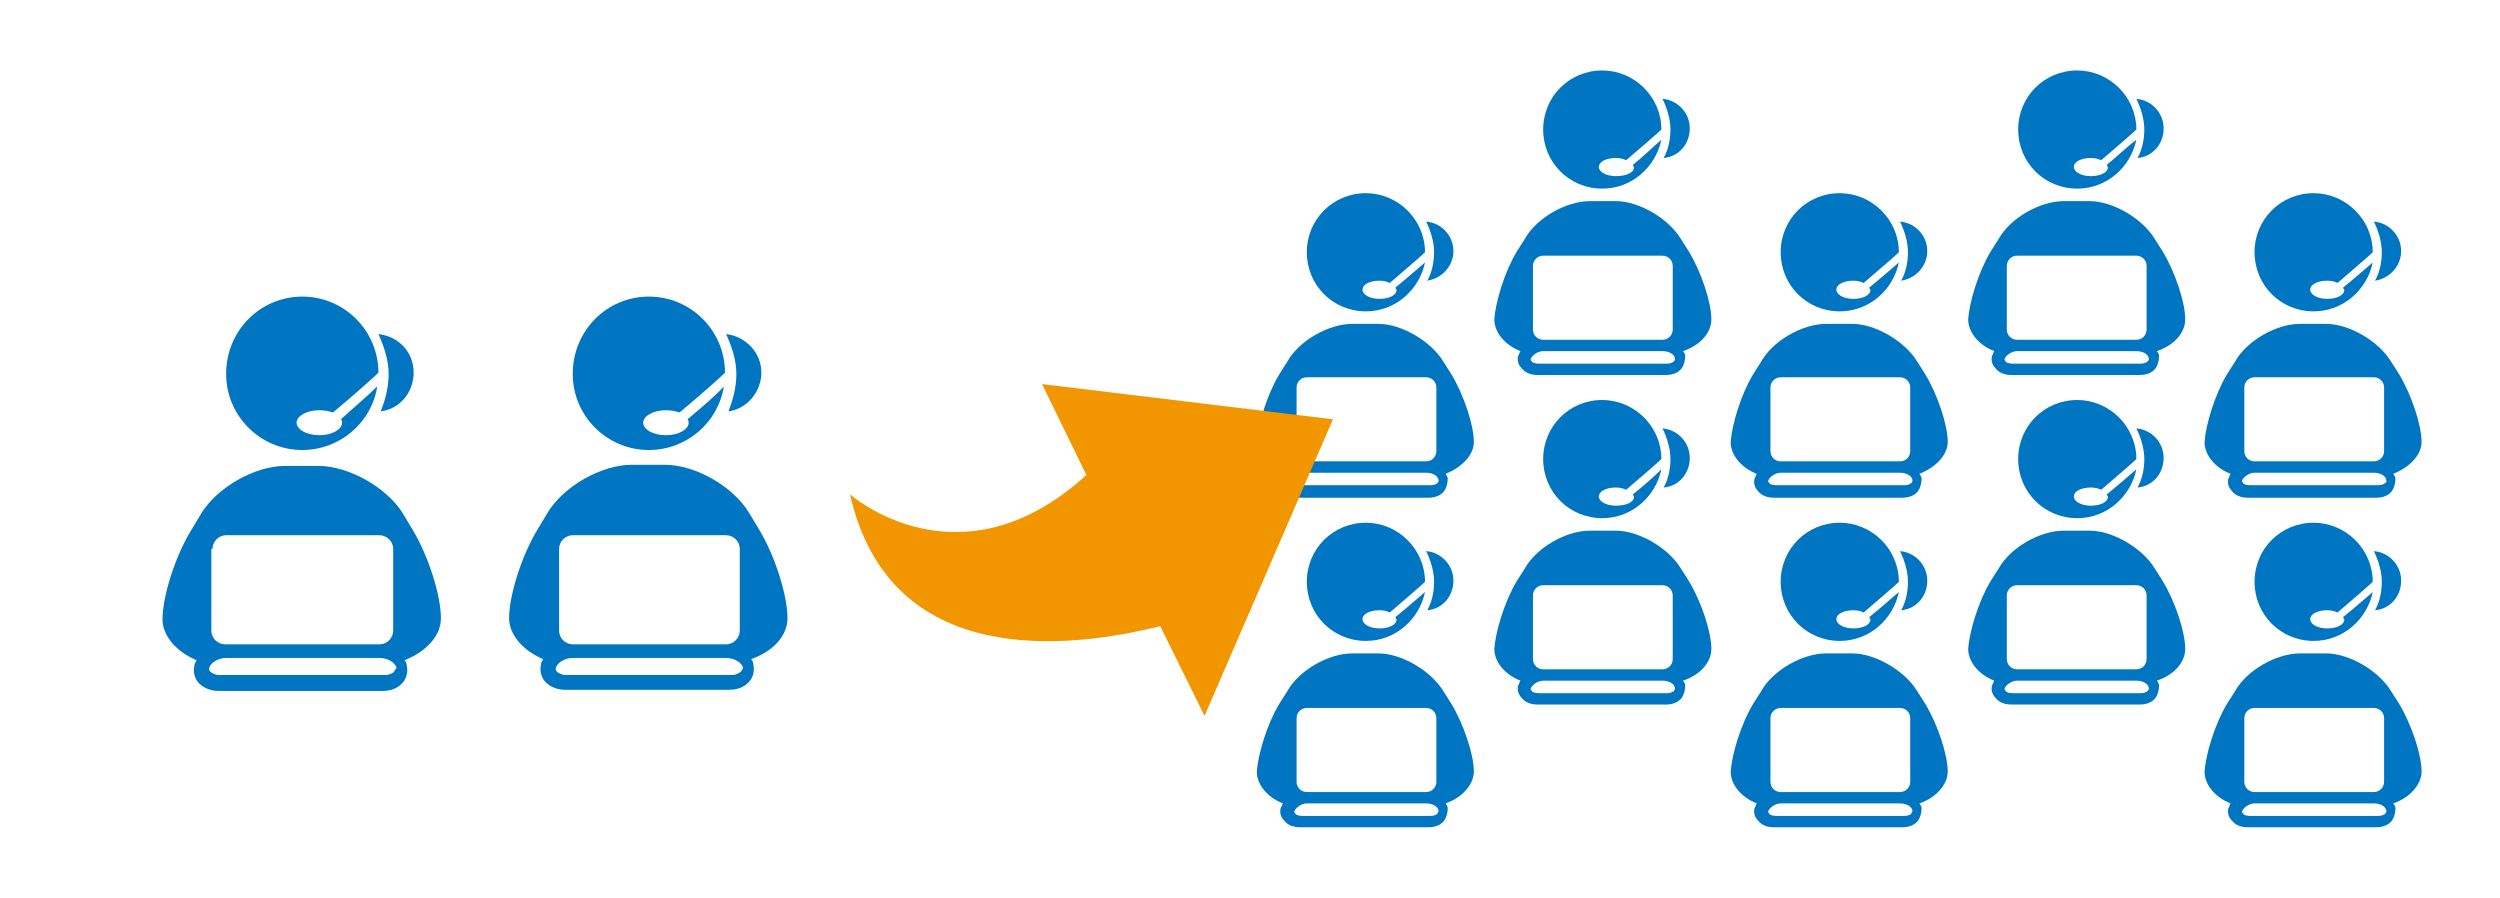 <?xml version="1.0" encoding="utf-8"?>
<!-- Generator: Adobe Illustrator 26.5.2, SVG Export Plug-In . SVG Version: 6.00 Build 0)  -->
<svg version="1.1" id="レイヤー_1" xmlns="http://www.w3.org/2000/svg" xmlns:xlink="http://www.w3.org/1999/xlink" x="0px"
	 y="0px" viewBox="0 0 220 79" style="enable-background:new 0 0 220 79;" xml:space="preserve">
<style type="text/css">
	.st0{fill:#0075C1;}
	.st1{fill:#F29600;}
</style>
<g>
	<g>
		<g>
			<g>
				<path class="st0" d="M67,32.8c0-1.8-1.4-3.2-3.1-3.4c0.5,1.1,0.9,2.3,0.9,3.5c0,1.2-0.3,2.3-0.7,3.3C65.7,36,67,34.5,67,32.8z"
					/>
			</g>
			<g>
				<path class="st0" d="M60.5,36.9c0.1,0.1,0.1,0.2,0.1,0.3c0,0.6-0.9,1.1-2,1.1c-1.1,0-2-0.5-2-1.1c0-0.6,0.9-1.1,2-1.1
					c0.5,0,0.9,0.1,1.2,0.2c1.8-1.5,3.6-3.1,4-3.5c0-3.7-3-6.7-6.7-6.7c-3.7,0-6.7,3-6.7,6.8c0,3.7,3,6.7,6.7,6.7
					c3.3,0,6.1-2.4,6.6-5.6C63,34.8,61.8,35.8,60.5,36.9z"/>
			</g>
		</g>
	</g>
	<path class="st0" d="M69.3,54.4c0-2-1.1-5.5-2.5-7.8l-0.9-1.5c-1.4-2.3-4.7-4.2-7.4-4.2h-2.9c-2.7,0-6,1.9-7.4,4.2l-0.9,1.5
		c-1.4,2.3-2.5,5.8-2.5,7.8c0,1.5,1.3,2.9,3,3.6c-0.1,0.2-0.2,0.3-0.2,0.5c-0.1,0.5,0,1,0.3,1.4c0.4,0.5,1.1,0.8,1.8,0.8h14.5
		c0.8,0,1.4-0.3,1.8-0.8c0.3-0.4,0.4-0.9,0.3-1.4c0-0.2-0.1-0.4-0.2-0.5C68.1,57.3,69.3,55.9,69.3,54.4z M49.2,48.3
		c0-0.6,0.5-1.2,1.2-1.2h13.5c0.6,0,1.2,0.5,1.2,1.2v7.2c0,0.6-0.5,1.2-1.2,1.2H50.4c-0.6,0-1.2-0.5-1.2-1.2
		C49.2,55.5,49.2,48.3,49.2,48.3z M65.2,59.1c-0.1,0.1-0.4,0.3-0.8,0.3H49.8c-0.4,0-0.7-0.2-0.8-0.3c-0.1-0.1-0.1-0.2-0.1-0.3
		c0.1-0.4,0.7-0.9,1.5-0.9h13.5c0.7,0,1.4,0.4,1.5,0.9C65.3,58.9,65.3,59,65.2,59.1z"/>
</g>
<g>
	<g>
		<g>
			<g>
				<path class="st0" d="M36.4,32.8c0-1.8-1.3-3.2-3.1-3.4c0.5,1.1,0.9,2.3,0.9,3.5c0,1.2-0.3,2.3-0.7,3.3
					C35.2,36,36.4,34.5,36.4,32.8z"/>
			</g>
			<g>
				<path class="st0" d="M30,36.9c0.1,0.1,0.1,0.2,0.1,0.3c0,0.6-0.9,1.1-2,1.1c-1.1,0-2-0.5-2-1.1c0-0.6,0.9-1.1,2-1.1
					c0.5,0,0.9,0.1,1.2,0.2c1.8-1.5,3.6-3.1,4-3.5c0-3.7-3-6.7-6.7-6.7c-3.7,0-6.7,3-6.7,6.8c0,3.7,3,6.7,6.7,6.7
					c3.3,0,6.1-2.4,6.6-5.6C32.4,34.8,31.2,35.8,30,36.9z"/>
			</g>
		</g>
	</g>
	<path class="st0" d="M38.8,54.4c0-2-1.1-5.5-2.5-7.8l-0.9-1.5C34,42.9,30.7,41,28,41h-2.9c-2.7,0-6,1.9-7.4,4.2l-0.9,1.5
		c-1.4,2.3-2.5,5.8-2.5,7.8c0,1.5,1.3,2.9,3,3.6c-0.1,0.2-0.2,0.3-0.2,0.5c-0.1,0.5,0,1,0.3,1.4c0.4,0.5,1.1,0.8,1.8,0.8h14.5
		c0.8,0,1.4-0.3,1.8-0.8c0.3-0.4,0.4-0.9,0.3-1.4c0-0.2-0.1-0.4-0.2-0.5C37.6,57.3,38.8,55.9,38.8,54.4z M18.7,48.3
		c0-0.6,0.5-1.2,1.2-1.2h13.5c0.6,0,1.2,0.5,1.2,1.2v7.2c0,0.6-0.5,1.2-1.2,1.2H19.8c-0.6,0-1.2-0.5-1.2-1.2V48.3z M34.7,59.1
		c-0.1,0.1-0.4,0.3-0.8,0.3H19.3c-0.4,0-0.7-0.2-0.8-0.3c-0.1-0.1-0.1-0.2-0.1-0.3c0.1-0.4,0.7-0.9,1.5-0.9h13.5
		c0.7,0,1.4,0.4,1.5,0.9C34.8,58.9,34.7,59,34.7,59.1z"/>
</g>
<g>
	<g>
		<g>
			<g>
				<path class="st0" d="M169.6,22.1c0-1.4-1.1-2.5-2.4-2.6c0.4,0.8,0.7,1.8,0.7,2.7c0,0.9-0.2,1.8-0.6,2.5
					C168.6,24.5,169.6,23.4,169.6,22.1z"/>
			</g>
			<g>
				<path class="st0" d="M164.5,25.3c0,0.1,0.1,0.2,0.1,0.2c0,0.5-0.7,0.8-1.5,0.8c-0.9,0-1.5-0.4-1.5-0.8c0-0.5,0.7-0.8,1.5-0.8
					c0.4,0,0.7,0.1,0.9,0.2c1.4-1.2,2.8-2.4,3.1-2.7c0-2.9-2.4-5.2-5.2-5.2c-2.9,0-5.2,2.3-5.2,5.2c0,2.9,2.3,5.2,5.2,5.2
					c2.6,0,4.7-1.9,5.2-4.3C166.5,23.6,165.5,24.5,164.5,25.3z"/>
			</g>
		</g>
	</g>
	<path class="st0" d="M171.4,38.9c0-1.5-0.9-4.2-2-6l-0.7-1.1c-1.1-1.8-3.7-3.3-5.7-3.3h-2.3c-2.1,0-4.7,1.5-5.7,3.3l-0.7,1.1
		c-1.1,1.8-1.9,4.5-2,6c0,1.2,1,2.3,2.3,2.8c-0.1,0.1-0.1,0.3-0.2,0.4c-0.1,0.4,0,0.8,0.3,1.1c0.3,0.4,0.8,0.6,1.4,0.6h11.3
		c0.6,0,1.1-0.2,1.4-0.6c0.2-0.3,0.3-0.7,0.3-1.1c0-0.1-0.1-0.3-0.2-0.4C170.4,41.1,171.4,40,171.4,38.9z M155.8,34.1
		c0-0.5,0.4-0.9,0.9-0.9h10.5c0.5,0,0.9,0.4,0.9,0.9v5.6c0,0.5-0.4,0.9-0.9,0.9h-10.5c-0.5,0-0.9-0.4-0.9-0.9V34.1z M168.2,42.5
		c-0.1,0.1-0.3,0.2-0.6,0.2h-11.3c-0.3,0-0.6-0.1-0.6-0.2c-0.1-0.1-0.1-0.1-0.1-0.2c0.1-0.3,0.6-0.7,1.1-0.7h10.5
		c0.6,0,1.1,0.3,1.1,0.7C168.3,42.4,168.2,42.5,168.2,42.5z"/>
</g>
<g>
	<g>
		<g>
			<g>
				<path class="st0" d="M148.7,11.3c0-1.4-1.1-2.5-2.4-2.6c0.4,0.8,0.7,1.8,0.7,2.7c0,0.9-0.2,1.8-0.6,2.5
					C147.7,13.8,148.7,12.7,148.7,11.3z"/>
			</g>
			<g>
				<path class="st0" d="M143.7,14.5c0,0.1,0.1,0.2,0.1,0.2c0,0.5-0.7,0.8-1.6,0.8c-0.9,0-1.5-0.4-1.5-0.8c0-0.5,0.7-0.8,1.5-0.8
					c0.4,0,0.7,0.1,0.9,0.2c1.4-1.2,2.8-2.4,3.1-2.7c0-2.9-2.4-5.2-5.2-5.2c-2.9,0-5.2,2.3-5.2,5.2c0,2.9,2.3,5.2,5.2,5.2
					c2.6,0,4.7-1.9,5.2-4.3C145.6,12.8,144.7,13.7,143.7,14.5z"/>
			</g>
		</g>
	</g>
	<path class="st0" d="M150.6,28.1c0-1.5-0.9-4.2-2-6l-0.7-1.1c-1.1-1.8-3.7-3.3-5.7-3.3h-2.3c-2.1,0-4.7,1.5-5.7,3.3l-0.7,1.1
		c-1.1,1.8-1.9,4.5-2,6c0,1.2,1,2.3,2.3,2.8c-0.1,0.1-0.1,0.3-0.2,0.4c-0.1,0.4,0,0.8,0.3,1.1c0.3,0.4,0.8,0.6,1.4,0.6h11.3
		c0.6,0,1.1-0.2,1.4-0.6c0.2-0.3,0.3-0.7,0.3-1.1c0-0.1-0.1-0.3-0.2-0.4C149.6,30.4,150.6,29.3,150.6,28.1z M134.9,23.4
		c0-0.5,0.4-0.9,0.9-0.9h10.5c0.5,0,0.9,0.4,0.9,0.9V29c0,0.5-0.4,0.9-0.9,0.9h-10.5c-0.5,0-0.9-0.4-0.9-0.9L134.9,23.4L134.9,23.4z
		 M147.3,31.8c-0.1,0.1-0.3,0.2-0.6,0.2h-11.3c-0.3,0-0.6-0.1-0.6-0.2c-0.1-0.1-0.1-0.1-0.1-0.2c0.1-0.3,0.6-0.7,1.1-0.7h10.5
		c0.6,0,1.1,0.3,1.1,0.7C147.4,31.6,147.4,31.7,147.3,31.8z"/>
</g>
<g>
	<g>
		<g>
			<g>
				<path class="st0" d="M211.3,22.1c0-1.4-1.1-2.5-2.4-2.6c0.4,0.8,0.7,1.8,0.7,2.7c0,0.9-0.2,1.8-0.6,2.5
					C210.3,24.5,211.3,23.4,211.3,22.1z"/>
			</g>
			<g>
				<path class="st0" d="M206.2,25.3c0,0.1,0.1,0.2,0.1,0.2c0,0.5-0.7,0.8-1.5,0.8c-0.9,0-1.5-0.4-1.5-0.8c0-0.5,0.7-0.8,1.5-0.8
					c0.4,0,0.7,0.1,0.9,0.2c1.4-1.2,2.8-2.4,3.1-2.7c0-2.9-2.4-5.2-5.2-5.2c-2.9,0-5.2,2.3-5.2,5.2c0,2.9,2.3,5.2,5.2,5.2
					c2.6,0,4.7-1.9,5.2-4.3C208.2,23.6,207.2,24.5,206.2,25.3z"/>
			</g>
		</g>
	</g>
	<path class="st0" d="M213.1,38.9c0-1.5-0.9-4.2-2-6l-0.7-1.1c-1.1-1.8-3.7-3.3-5.7-3.3h-2.3c-2.1,0-4.7,1.5-5.7,3.3l-0.7,1.1
		c-1.1,1.8-1.9,4.5-2,6c0,1.2,1,2.3,2.3,2.8c-0.1,0.1-0.1,0.3-0.2,0.4c-0.1,0.4,0,0.8,0.3,1.1c0.3,0.4,0.8,0.6,1.4,0.6h11.3
		c0.6,0,1.1-0.2,1.4-0.6c0.2-0.3,0.3-0.7,0.3-1.1c0-0.1-0.1-0.3-0.2-0.4C212.1,41.1,213.1,40,213.1,38.9z M197.5,34.1
		c0-0.5,0.4-0.9,0.9-0.9h10.5c0.5,0,0.9,0.4,0.9,0.9v5.6c0,0.5-0.4,0.9-0.9,0.9h-10.5c-0.5,0-0.9-0.4-0.9-0.9V34.1z M209.9,42.5
		c-0.1,0.1-0.3,0.2-0.6,0.2h-11.3c-0.3,0-0.6-0.1-0.6-0.2c-0.1-0.1-0.1-0.1-0.1-0.2c0.1-0.3,0.6-0.7,1.1-0.7h10.5
		c0.6,0,1.1,0.3,1.1,0.7C210,42.4,210,42.5,209.9,42.5z"/>
</g>
<g>
	<g>
		<g>
			<g>
				<path class="st0" d="M190.4,11.3c0-1.4-1.1-2.5-2.4-2.6c0.4,0.8,0.7,1.8,0.7,2.7c0,0.9-0.2,1.8-0.6,2.5
					C189.4,13.8,190.4,12.7,190.4,11.3z"/>
			</g>
			<g>
				<path class="st0" d="M185.4,14.5c0,0.1,0.1,0.2,0.1,0.2c0,0.5-0.7,0.8-1.5,0.8c-0.9,0-1.5-0.4-1.5-0.8c0-0.5,0.7-0.8,1.5-0.8
					c0.4,0,0.7,0.1,0.9,0.2c1.4-1.2,2.8-2.4,3.1-2.7c0-2.9-2.4-5.2-5.2-5.2c-2.9,0-5.2,2.3-5.2,5.2c0,2.9,2.3,5.2,5.2,5.2
					c2.6,0,4.7-1.9,5.2-4.3C187.3,12.8,186.4,13.7,185.4,14.5z"/>
			</g>
		</g>
	</g>
	<path class="st0" d="M192.3,28.1c0-1.5-0.9-4.2-2-6l-0.7-1.1c-1.1-1.8-3.7-3.3-5.7-3.3h-2.3c-2.1,0-4.7,1.5-5.7,3.3l-0.7,1.1
		c-1.1,1.8-1.9,4.5-2,6c0,1.2,1,2.3,2.3,2.8c-0.1,0.1-0.1,0.3-0.2,0.4c-0.1,0.4,0,0.8,0.3,1.1c0.3,0.4,0.8,0.6,1.4,0.6h11.3
		c0.6,0,1.1-0.2,1.4-0.6c0.2-0.3,0.3-0.7,0.3-1.1c0-0.1-0.1-0.3-0.2-0.4C191.3,30.4,192.3,29.3,192.3,28.1z M176.6,23.4
		c0-0.5,0.4-0.9,0.9-0.9H188c0.5,0,0.9,0.4,0.9,0.9V29c0,0.5-0.4,0.9-0.9,0.9h-10.5c-0.5,0-0.9-0.4-0.9-0.9V23.4z M189,31.8
		c-0.1,0.1-0.3,0.2-0.6,0.2h-11.3c-0.3,0-0.6-0.1-0.6-0.2c-0.1-0.1-0.1-0.1-0.1-0.2c0.1-0.3,0.6-0.7,1.1-0.7H188
		c0.6,0,1.1,0.3,1.1,0.7C189.1,31.6,189.1,31.7,189,31.8z"/>
</g>
<g>
	<g>
		<g>
			<g>
				<path class="st0" d="M127.9,22.1c0-1.4-1.1-2.5-2.4-2.6c0.4,0.8,0.7,1.8,0.7,2.7c0,0.9-0.2,1.8-0.6,2.5
					C126.9,24.5,127.9,23.4,127.9,22.1z"/>
			</g>
			<g>
				<path class="st0" d="M122.8,25.3c0,0.1,0.1,0.2,0.1,0.2c0,0.5-0.7,0.8-1.5,0.8c-0.9,0-1.5-0.4-1.5-0.8c0-0.5,0.7-0.8,1.5-0.8
					c0.4,0,0.7,0.1,0.9,0.2c1.4-1.2,2.8-2.4,3.1-2.7c0-2.9-2.4-5.2-5.2-5.2c-2.9,0-5.2,2.3-5.2,5.2c0,2.9,2.3,5.2,5.2,5.2
					c2.6,0,4.7-1.9,5.2-4.3C124.8,23.6,123.8,24.5,122.8,25.3z"/>
			</g>
		</g>
	</g>
	<path class="st0" d="M129.7,38.9c0-1.5-0.9-4.2-2-6l-0.7-1.1c-1.1-1.8-3.7-3.3-5.7-3.3h-2.3c-2.1,0-4.7,1.5-5.7,3.3l-0.7,1.1
		c-1.1,1.8-1.9,4.5-2,6c0,1.2,1,2.3,2.3,2.8c-0.1,0.1-0.1,0.3-0.2,0.4c-0.1,0.4,0,0.8,0.3,1.1c0.3,0.4,0.8,0.6,1.4,0.6h11.3
		c0.6,0,1.1-0.2,1.4-0.6c0.2-0.3,0.3-0.7,0.3-1.1c0-0.1-0.1-0.3-0.2-0.4C128.7,41.1,129.7,40,129.7,38.9z M114.1,34.1
		c0-0.5,0.4-0.9,0.9-0.9h10.5c0.5,0,0.9,0.4,0.9,0.9v5.6c0,0.5-0.4,0.9-0.9,0.9H115c-0.5,0-0.9-0.4-0.9-0.9V34.1z M126.5,42.5
		c-0.1,0.1-0.3,0.2-0.6,0.2h-11.3c-0.3,0-0.6-0.1-0.6-0.2c-0.1-0.1-0.1-0.1-0.1-0.2c0.1-0.3,0.6-0.7,1.1-0.7h10.5
		c0.6,0,1.1,0.3,1.1,0.7C126.6,42.4,126.5,42.5,126.5,42.5z"/>
</g>
<g>
	<g>
		<g>
			<g>
				<path class="st0" d="M169.6,51.1c0-1.4-1.1-2.5-2.4-2.6c0.4,0.8,0.7,1.8,0.7,2.7c0,0.9-0.2,1.8-0.6,2.5
					C168.6,53.6,169.6,52.5,169.6,51.1z"/>
			</g>
			<g>
				<path class="st0" d="M164.5,54.3c0,0.1,0.1,0.2,0.1,0.2c0,0.5-0.7,0.8-1.5,0.8c-0.9,0-1.5-0.4-1.5-0.8c0-0.5,0.7-0.8,1.5-0.8
					c0.4,0,0.7,0.1,0.9,0.2c1.4-1.2,2.8-2.4,3.1-2.7c0-2.9-2.4-5.2-5.2-5.2c-2.9,0-5.2,2.3-5.2,5.2c0,2.9,2.3,5.2,5.2,5.2
					c2.6,0,4.7-1.9,5.2-4.3C166.5,52.6,165.5,53.5,164.5,54.3z"/>
			</g>
		</g>
	</g>
	<path class="st0" d="M171.4,67.9c0-1.5-0.9-4.2-2-6l-0.7-1.1c-1.1-1.8-3.7-3.3-5.7-3.3h-2.3c-2.1,0-4.7,1.5-5.7,3.3l-0.7,1.1
		c-1.1,1.8-1.9,4.5-2,6c0,1.2,1,2.3,2.3,2.8c-0.1,0.1-0.1,0.3-0.2,0.4c-0.1,0.4,0,0.8,0.3,1.1c0.3,0.4,0.8,0.6,1.4,0.6h11.3
		c0.6,0,1.1-0.2,1.4-0.6c0.2-0.3,0.3-0.7,0.3-1.1c0-0.1-0.1-0.3-0.2-0.4C170.4,70.2,171.4,69,171.4,67.9z M155.8,63.2
		c0-0.5,0.4-0.9,0.9-0.9h10.5c0.5,0,0.9,0.4,0.9,0.9v5.6c0,0.5-0.4,0.9-0.9,0.9h-10.5c-0.5,0-0.9-0.4-0.9-0.9V63.2z M168.2,71.6
		c-0.1,0.1-0.3,0.2-0.6,0.2h-11.3c-0.3,0-0.6-0.1-0.6-0.2c-0.1-0.1-0.1-0.1-0.1-0.2c0.1-0.3,0.6-0.7,1.1-0.7h10.5
		c0.6,0,1.1,0.3,1.1,0.7C168.3,71.4,168.2,71.5,168.2,71.6z"/>
</g>
<g>
	<g>
		<g>
			<g>
				<path class="st0" d="M148.7,40.3c0-1.4-1.1-2.5-2.4-2.6c0.4,0.8,0.7,1.8,0.7,2.7c0,0.9-0.2,1.8-0.6,2.5
					C147.7,42.8,148.7,41.7,148.7,40.3z"/>
			</g>
			<g>
				<path class="st0" d="M143.7,43.5c0,0.1,0.1,0.2,0.1,0.2c0,0.5-0.7,0.8-1.6,0.8c-0.9,0-1.5-0.4-1.5-0.8c0-0.5,0.7-0.8,1.5-0.8
					c0.4,0,0.7,0.1,0.9,0.2c1.4-1.2,2.8-2.4,3.1-2.7c0-2.9-2.4-5.2-5.2-5.2c-2.9,0-5.2,2.3-5.2,5.2c0,2.9,2.3,5.2,5.2,5.2
					c2.6,0,4.7-1.9,5.2-4.3C145.6,41.9,144.7,42.7,143.7,43.5z"/>
			</g>
		</g>
	</g>
	<path class="st0" d="M150.6,57.1c0-1.5-0.9-4.2-2-6l-0.7-1.1c-1.1-1.8-3.7-3.3-5.7-3.3h-2.3c-2.1,0-4.7,1.5-5.7,3.3l-0.7,1.1
		c-1.1,1.8-1.9,4.5-2,6c0,1.2,1,2.3,2.3,2.8c-0.1,0.1-0.1,0.3-0.2,0.4c-0.1,0.4,0,0.8,0.3,1.1c0.3,0.4,0.8,0.6,1.4,0.6h11.3
		c0.6,0,1.1-0.2,1.4-0.6c0.2-0.3,0.3-0.7,0.3-1.1c0-0.1-0.1-0.3-0.2-0.4C149.6,59.4,150.6,58.3,150.6,57.1z M134.9,52.4
		c0-0.5,0.4-0.9,0.9-0.9h10.5c0.5,0,0.9,0.4,0.9,0.9V58c0,0.5-0.4,0.9-0.9,0.9h-10.5c-0.5,0-0.9-0.4-0.9-0.9L134.9,52.4L134.9,52.4z
		 M147.3,60.8c-0.1,0.1-0.3,0.2-0.6,0.2h-11.3c-0.3,0-0.6-0.1-0.6-0.2c-0.1-0.1-0.1-0.1-0.1-0.2c0.1-0.3,0.6-0.7,1.1-0.7h10.5
		c0.6,0,1.1,0.3,1.1,0.7C147.4,60.6,147.4,60.7,147.3,60.8z"/>
</g>
<g>
	<g>
		<g>
			<g>
				<path class="st0" d="M211.3,51.1c0-1.4-1.1-2.5-2.4-2.6c0.4,0.8,0.7,1.8,0.7,2.7c0,0.9-0.2,1.8-0.6,2.5
					C210.3,53.6,211.3,52.5,211.3,51.1z"/>
			</g>
			<g>
				<path class="st0" d="M206.2,54.3c0,0.1,0.1,0.2,0.1,0.2c0,0.5-0.7,0.8-1.5,0.8c-0.9,0-1.5-0.4-1.5-0.8c0-0.5,0.7-0.8,1.5-0.8
					c0.4,0,0.7,0.1,0.9,0.2c1.4-1.2,2.8-2.4,3.1-2.7c0-2.9-2.4-5.2-5.2-5.2c-2.9,0-5.2,2.3-5.2,5.2c0,2.9,2.3,5.2,5.2,5.2
					c2.6,0,4.7-1.9,5.2-4.3C208.2,52.6,207.2,53.5,206.2,54.3z"/>
			</g>
		</g>
	</g>
	<path class="st0" d="M213.1,67.9c0-1.5-0.9-4.2-2-6l-0.7-1.1c-1.1-1.8-3.7-3.3-5.7-3.3h-2.3c-2.1,0-4.7,1.5-5.7,3.3l-0.7,1.1
		c-1.1,1.8-1.9,4.5-2,6c0,1.2,1,2.3,2.3,2.8c-0.1,0.1-0.1,0.3-0.2,0.4c-0.1,0.4,0,0.8,0.3,1.1c0.3,0.4,0.8,0.6,1.4,0.6h11.3
		c0.6,0,1.1-0.2,1.4-0.6c0.2-0.3,0.3-0.7,0.3-1.1c0-0.1-0.1-0.3-0.2-0.4C212.1,70.2,213.1,69,213.1,67.9z M197.5,63.2
		c0-0.5,0.4-0.9,0.9-0.9h10.5c0.5,0,0.9,0.4,0.9,0.9v5.6c0,0.5-0.4,0.9-0.9,0.9h-10.5c-0.5,0-0.9-0.4-0.9-0.9V63.2z M209.9,71.6
		c-0.1,0.1-0.3,0.2-0.6,0.2h-11.3c-0.3,0-0.6-0.1-0.6-0.2c-0.1-0.1-0.1-0.1-0.1-0.2c0.1-0.3,0.6-0.7,1.1-0.7h10.5
		c0.6,0,1.1,0.3,1.1,0.7C210,71.4,210,71.5,209.9,71.6z"/>
</g>
<g>
	<g>
		<g>
			<g>
				<path class="st0" d="M190.4,40.3c0-1.4-1.1-2.5-2.4-2.6c0.4,0.8,0.7,1.8,0.7,2.7c0,0.9-0.2,1.8-0.6,2.5
					C189.4,42.8,190.4,41.7,190.4,40.3z"/>
			</g>
			<g>
				<path class="st0" d="M185.4,43.5c0,0.1,0.1,0.2,0.1,0.2c0,0.5-0.7,0.8-1.5,0.8c-0.9,0-1.5-0.4-1.5-0.8c0-0.5,0.7-0.8,1.5-0.8
					c0.4,0,0.7,0.1,0.9,0.2c1.4-1.2,2.8-2.4,3.1-2.7c0-2.9-2.4-5.2-5.2-5.2c-2.9,0-5.2,2.3-5.2,5.2c0,2.9,2.3,5.2,5.2,5.2
					c2.6,0,4.7-1.9,5.2-4.3C187.3,41.9,186.4,42.7,185.4,43.5z"/>
			</g>
		</g>
	</g>
	<path class="st0" d="M192.3,57.1c0-1.5-0.9-4.2-2-6l-0.7-1.1c-1.1-1.8-3.7-3.3-5.7-3.3h-2.3c-2.1,0-4.7,1.5-5.7,3.3l-0.7,1.1
		c-1.1,1.8-1.9,4.5-2,6c0,1.2,1,2.3,2.3,2.8c-0.1,0.1-0.1,0.3-0.2,0.4c-0.1,0.4,0,0.8,0.3,1.1c0.3,0.4,0.8,0.6,1.4,0.6h11.3
		c0.6,0,1.1-0.2,1.4-0.6c0.2-0.3,0.3-0.7,0.3-1.1c0-0.1-0.1-0.3-0.2-0.4C191.3,59.4,192.3,58.3,192.3,57.1z M176.6,52.4
		c0-0.5,0.4-0.9,0.9-0.9H188c0.5,0,0.9,0.4,0.9,0.9V58c0,0.5-0.4,0.9-0.9,0.9h-10.5c-0.5,0-0.9-0.4-0.9-0.9V52.4z M189,60.8
		c-0.1,0.1-0.3,0.2-0.6,0.2h-11.3c-0.3,0-0.6-0.1-0.6-0.2c-0.1-0.1-0.1-0.1-0.1-0.2c0.1-0.3,0.6-0.7,1.1-0.7H188
		c0.6,0,1.1,0.3,1.1,0.7C189.1,60.6,189.1,60.7,189,60.8z"/>
</g>
<g>
	<g>
		<g>
			<g>
				<path class="st0" d="M127.9,51.1c0-1.4-1.1-2.5-2.4-2.6c0.4,0.8,0.7,1.8,0.7,2.7c0,0.9-0.2,1.8-0.6,2.5
					C126.9,53.6,127.9,52.5,127.9,51.1z"/>
			</g>
			<g>
				<path class="st0" d="M122.8,54.3c0,0.1,0.1,0.2,0.1,0.2c0,0.5-0.7,0.8-1.5,0.8c-0.9,0-1.5-0.4-1.5-0.8c0-0.5,0.7-0.8,1.5-0.8
					c0.4,0,0.7,0.1,0.9,0.2c1.4-1.2,2.8-2.4,3.1-2.7c0-2.9-2.4-5.2-5.2-5.2c-2.9,0-5.2,2.3-5.2,5.2c0,2.9,2.3,5.2,5.2,5.2
					c2.6,0,4.7-1.9,5.2-4.3C124.8,52.6,123.8,53.5,122.8,54.3z"/>
			</g>
		</g>
	</g>
	<path class="st0" d="M129.7,67.9c0-1.5-0.9-4.2-2-6l-0.7-1.1c-1.1-1.8-3.7-3.3-5.7-3.3h-2.3c-2.1,0-4.7,1.5-5.7,3.3l-0.7,1.1
		c-1.1,1.8-1.9,4.5-2,6c0,1.2,1,2.3,2.3,2.8c-0.1,0.1-0.1,0.3-0.2,0.4c-0.1,0.4,0,0.8,0.3,1.1c0.3,0.4,0.8,0.6,1.4,0.6h11.3
		c0.6,0,1.1-0.2,1.4-0.6c0.2-0.3,0.3-0.7,0.3-1.1c0-0.1-0.1-0.3-0.2-0.4C128.7,70.2,129.7,69,129.7,67.9z M114.1,63.2
		c0-0.5,0.4-0.9,0.9-0.9h10.5c0.5,0,0.9,0.4,0.9,0.9v5.6c0,0.5-0.4,0.9-0.9,0.9H115c-0.5,0-0.9-0.4-0.9-0.9V63.2z M126.5,71.6
		c-0.1,0.1-0.3,0.2-0.6,0.2h-11.3c-0.3,0-0.6-0.1-0.6-0.2c-0.1-0.1-0.1-0.1-0.1-0.2c0.1-0.3,0.6-0.7,1.1-0.7h10.5
		c0.6,0,1.1,0.3,1.1,0.7C126.6,71.4,126.5,71.5,126.5,71.6z"/>
</g>
<path class="st1" d="M117.3,36.9l-25.6-3.1l3.9,8C84.4,52,74.8,43.5,74.8,43.5c3.5,15.5,19.3,13.6,27.3,11.6l3.9,7.9L117.3,36.9z"/>
</svg>

